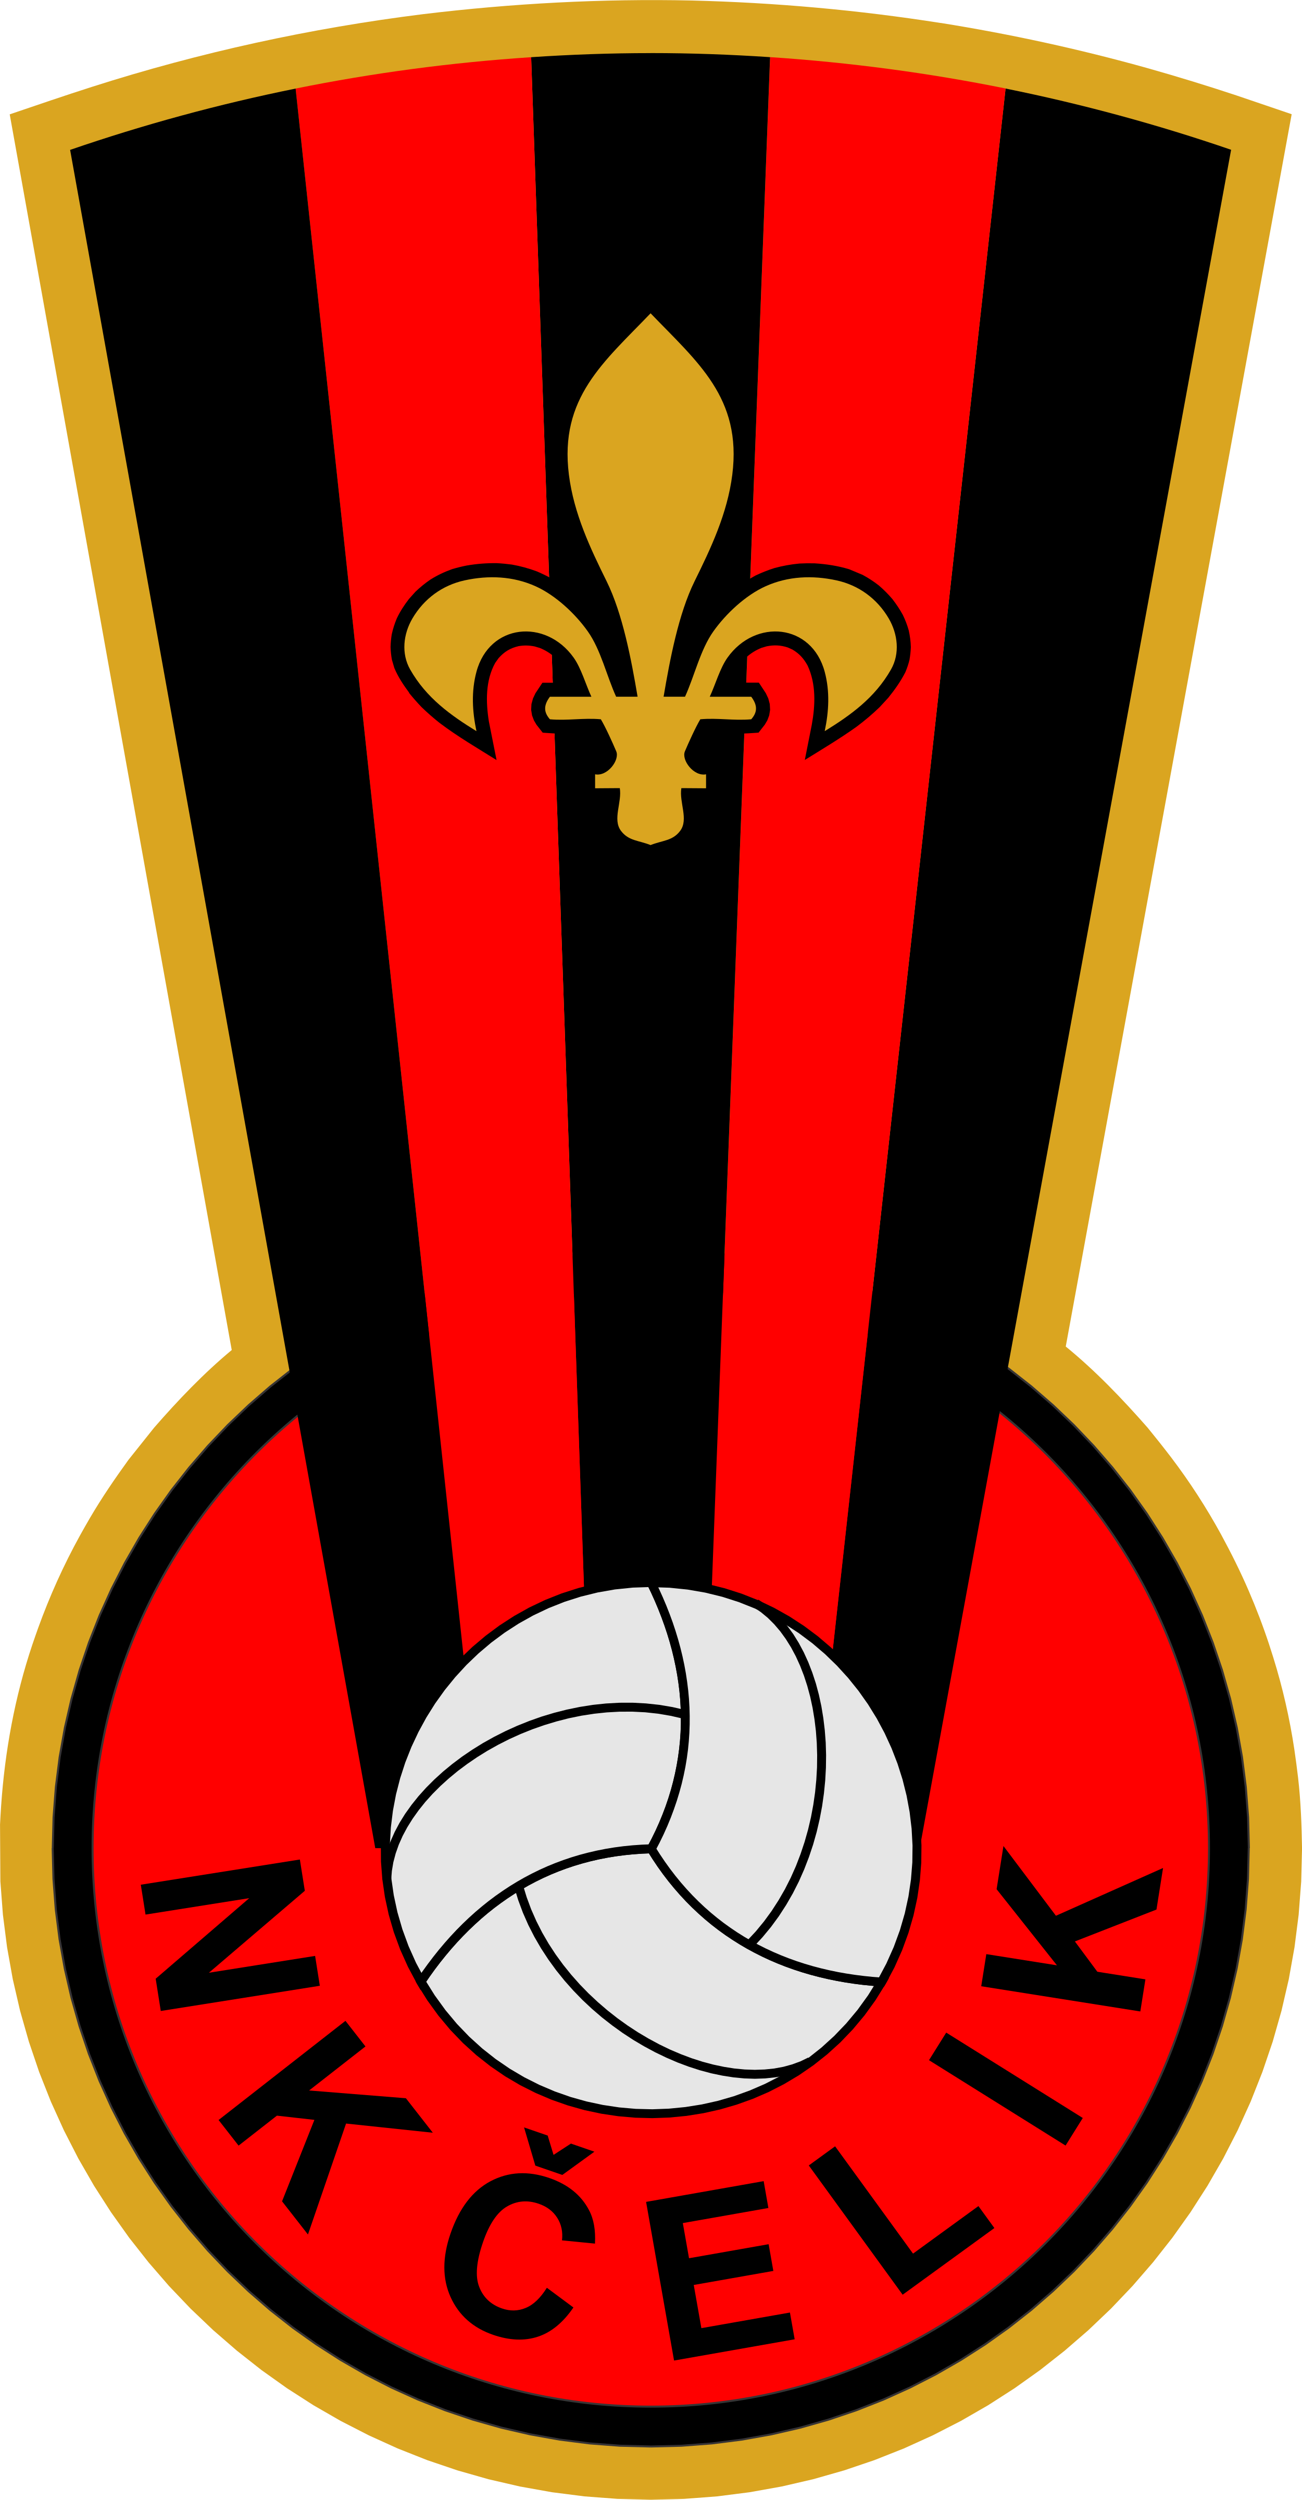 <?xml version="1.0" encoding="UTF-8"?>
<!DOCTYPE svg PUBLIC "-//W3C//DTD SVG 1.1//EN" "http://www.w3.org/Graphics/SVG/1.1/DTD/svg11.dtd">
<!-- Creator: CorelDRAW X5 -->
<svg xmlns="http://www.w3.org/2000/svg" xml:space="preserve" width="38.605mm" height="74.084mm" style="shape-rendering:geometricPrecision; text-rendering:geometricPrecision; image-rendering:optimizeQuality; fill-rule:evenodd; clip-rule:evenodd"
viewBox="0 0 38.605 74.084"
 xmlns:xlink="http://www.w3.org/1999/xlink">
 <defs>
  <style type="text/css">
   <![CDATA[
    .str0 {stroke:#373435;stroke-width:0.06}
    .fil1 {fill:black}
    .fil0 {fill:goldenrod}
    .fil5 {fill:#E6E6E6}
    .fil3 {fill:red}
    .fil2 {fill:#373435;fill-rule:nonzero}
    .fil4 {fill:black;fill-rule:nonzero}
   ]]>
  </style>
 </defs>
 <g id="Layer_x0020_1">
  <path class="fil0" d="M27.893 0.68c2.071,0.331 4.112,0.775 6.133,1.34 0.883,0.249 1.76,0.518 2.632,0.807l1.641 0.558c-2.234,12.173 -4.467,24.347 -6.699,36.521 0.882,0.72 1.675,1.549 2.427,2.404 0.239,0.292 0.473,0.587 0.703,0.888 0.544,0.717 1.039,1.481 1.472,2.271 0.3,0.552 0.577,1.106 0.826,1.684 0.223,0.518 0.421,1.036 0.599,1.573 0.043,0.131 0.086,0.264 0.127,0.397 0.276,0.885 0.485,1.8 0.623,2.717 0.041,0.281 0.079,0.563 0.112,0.846 0.08,0.694 0.105,1.397 0.117,2.095l-0.025 0.984 -0.075 0.978 -0.123 0.965 -0.17 0.95 -0.216 0.933 -0.261 0.916 -0.305 0.897 -0.347 0.877 -0.388 0.855 -0.427 0.833 -0.466 0.809 -0.503 0.783 -0.539 0.757 -0.574 0.729 -0.607 0.701 -0.639 0.671 -0.671 0.639 -0.701 0.607 -0.729 0.574 -0.757 0.539 -0.783 0.503 -0.809 0.466 -0.833 0.427 -0.855 0.388 -0.877 0.347 -0.897 0.304 -0.916 0.261 -0.934 0.216 -0.95 0.17 -0.965 0.123 -0.978 0.075 -0.99 0.025 -0.99 -0.025 -0.978 -0.075 -0.965 -0.123 -0.95 -0.17 -0.934 -0.216 -0.916 -0.261 -0.897 -0.304 -0.877 -0.347 -0.855 -0.388 -0.833 -0.427 -0.809 -0.466 -0.783 -0.503 -0.757 -0.539 -0.729 -0.574 -0.701 -0.607 -0.671 -0.639 -0.64 -0.671 -0.607 -0.701 -0.574 -0.729 -0.539 -0.757 -0.503 -0.783 -0.466 -0.809 -0.427 -0.833 -0.388 -0.855 -0.347 -0.877 -0.304 -0.897 -0.261 -0.916 -0.216 -0.934 -0.17 -0.95 -0.123 -0.965 -0.075 -0.984 -0.01 -1.687c0.009,-0.178 0.019,-0.356 0.031,-0.534 0.111,-1.63 0.406,-3.247 0.927,-4.796 0.055,-0.163 0.112,-0.324 0.169,-0.485 0.342,-0.947 0.753,-1.861 1.239,-2.742 0.098,-0.178 0.199,-0.354 0.301,-0.529 0.348,-0.595 0.738,-1.163 1.141,-1.721l0.759 -0.951c0.713,-0.819 1.468,-1.609 2.303,-2.303 -2.198,-12.207 -4.391,-24.414 -6.583,-36.621 0.809,-0.275 1.617,-0.552 2.43,-0.812 3.201,-1.024 6.489,-1.741 9.824,-2.157 2.647,-0.32 5.303,-0.463 7.968,-0.405 2.477,0.062 4.937,0.282 7.384,0.667z"/>
  <g>
   <path class="fil1" d="M19.296 37.04c9.794,0 17.733,7.94 17.733,17.733 0,9.794 -7.939,17.733 -17.733,17.733 -9.794,0 -17.733,-7.94 -17.733,-17.733 0,-9.794 7.939,-17.733 17.733,-17.733z"/>
   <path id="1" class="fil2" d="M37.059 54.773l-0.06 0 0 0 -0.023 -0.911 -0.068 -0.899 -0.113 -0.886 -0.156 -0.872 -0.198 -0.856 -0.238 -0.84 -0.278 -0.823 -0.317 -0.804 -0.354 -0.784 -0.391 -0.763 -0.426 -0.741 -0.46 -0.718 -0.493 -0.694 -0.526 -0.669 -0.556 -0.642 -0.586 -0.615 -0.615 -0.586 -0.642 -0.556 -0.669 -0.526 -0.694 -0.493 -0.718 -0.461 -0.741 -0.426 -0.763 -0.391 -0.784 -0.354 -0.804 -0.317 -0.823 -0.278 -0.84 -0.239 -0.856 -0.198 -0.872 -0.156 -0.886 -0.113 -0.899 -0.068 -0.911 -0.023 0 -0.06 0.914 0.023 0.902 0.069 0.889 0.113 0.875 0.156 0.859 0.198 0.843 0.239 0.825 0.279 0.807 0.318 0.787 0.356 0.766 0.392 0.744 0.428 0.721 0.462 0.696 0.495 0.671 0.527 0.644 0.558 0.617 0.588 0.588 0.617 0.558 0.644 0.527 0.671 0.495 0.696 0.462 0.721 0.428 0.744 0.392 0.766 0.356 0.787 0.318 0.807 0.279 0.825 0.239 0.843 0.198 0.859 0.156 0.875 0.113 0.889 0.069 0.902 0.023 0.914 0 0zm-17.763 17.763l0 -0.06 0 0 0.911 -0.023 0.899 -0.068 0.886 -0.113 0.872 -0.156 0.856 -0.198 0.84 -0.239 0.823 -0.278 0.804 -0.317 0.784 -0.354 0.763 -0.391 0.741 -0.426 0.718 -0.461 0.694 -0.493 0.669 -0.526 0.642 -0.556 0.615 -0.586 0.586 -0.615 0.556 -0.642 0.526 -0.669 0.493 -0.694 0.46 -0.718 0.426 -0.741 0.391 -0.763 0.354 -0.784 0.317 -0.804 0.278 -0.823 0.238 -0.84 0.198 -0.856 0.156 -0.872 0.113 -0.886 0.068 -0.899 0.023 -0.911 0.06 0 -0.023 0.914 -0.069 0.902 -0.113 0.889 -0.156 0.875 -0.198 0.859 -0.239 0.843 -0.279 0.825 -0.318 0.807 -0.356 0.787 -0.392 0.766 -0.428 0.744 -0.462 0.721 -0.495 0.696 -0.527 0.671 -0.558 0.644 -0.588 0.617 -0.617 0.588 -0.644 0.558 -0.671 0.527 -0.696 0.495 -0.721 0.462 -0.744 0.428 -0.766 0.392 -0.787 0.356 -0.807 0.318 -0.825 0.279 -0.843 0.239 -0.859 0.198 -0.875 0.156 -0.889 0.113 -0.902 0.069 -0.914 0.023 0 0zm-17.763 -17.763l0.06 0 0 0 0.023 0.911 0.068 0.899 0.113 0.886 0.156 0.872 0.198 0.856 0.238 0.84 0.278 0.823 0.317 0.804 0.354 0.784 0.391 0.763 0.426 0.741 0.46 0.718 0.494 0.694 0.526 0.669 0.556 0.642 0.586 0.615 0.615 0.586 0.642 0.556 0.669 0.526 0.694 0.493 0.718 0.461 0.741 0.426 0.763 0.391 0.784 0.354 0.804 0.317 0.823 0.278 0.84 0.239 0.856 0.198 0.872 0.156 0.886 0.113 0.899 0.068 0.911 0.023 0 0.06 -0.914 -0.023 -0.902 -0.069 -0.889 -0.113 -0.875 -0.156 -0.859 -0.198 -0.843 -0.239 -0.825 -0.279 -0.807 -0.318 -0.787 -0.356 -0.766 -0.392 -0.744 -0.428 -0.721 -0.462 -0.697 -0.495 -0.671 -0.527 -0.644 -0.558 -0.617 -0.588 -0.588 -0.617 -0.558 -0.644 -0.527 -0.671 -0.495 -0.696 -0.462 -0.721 -0.428 -0.744 -0.392 -0.766 -0.356 -0.787 -0.318 -0.807 -0.279 -0.825 -0.239 -0.843 -0.198 -0.859 -0.156 -0.875 -0.113 -0.889 -0.069 -0.902 -0.023 -0.914 0 0zm17.763 -17.763l0 0.06 0 0 -0.911 0.023 -0.899 0.068 -0.886 0.113 -0.872 0.156 -0.856 0.198 -0.84 0.239 -0.823 0.278 -0.804 0.317 -0.784 0.354 -0.763 0.391 -0.741 0.426 -0.718 0.461 -0.694 0.493 -0.669 0.526 -0.642 0.556 -0.615 0.586 -0.586 0.615 -0.556 0.642 -0.526 0.669 -0.494 0.694 -0.46 0.718 -0.426 0.741 -0.391 0.763 -0.354 0.784 -0.317 0.804 -0.278 0.823 -0.238 0.84 -0.198 0.856 -0.156 0.872 -0.113 0.886 -0.068 0.899 -0.023 0.911 -0.06 0 0.023 -0.914 0.069 -0.902 0.113 -0.889 0.156 -0.875 0.198 -0.859 0.239 -0.843 0.279 -0.825 0.318 -0.807 0.356 -0.787 0.392 -0.766 0.428 -0.744 0.462 -0.721 0.495 -0.696 0.527 -0.671 0.558 -0.644 0.588 -0.617 0.617 -0.588 0.644 -0.558 0.671 -0.527 0.697 -0.495 0.721 -0.462 0.744 -0.428 0.766 -0.392 0.787 -0.356 0.807 -0.318 0.825 -0.279 0.843 -0.239 0.859 -0.198 0.875 -0.156 0.889 -0.113 0.902 -0.069 0.914 -0.023 0 0z"/>
  </g>
  <path class="fil3 str0" d="M19.296 38.222c9.141,0 16.551,7.41 16.551,16.551 0,9.141 -7.41,16.551 -16.551,16.551 -9.141,0 -16.551,-7.41 -16.551,-16.551 0,-9.141 7.41,-16.551 16.551,-16.551z"/>
  <path class="fil1" d="M36.503 4.439c-4.721,25.744 -7.461,40.676 -9.233,50.335l-0.093 0c0,0.223 -0.01,0.444 -0.028,0.662 -0.095,0.518 -0.187,1.019 -0.276,1.506 -0.562,1.957 -1.866,3.606 -3.585,4.622 0.148,-1.337 0.306,-2.761 0.474,-4.279 1.08,-9.743 2.815,-25.412 6.054,-54.661 2.285,0.462 4.517,1.07 6.687,1.815z"/>
  <path class="fil3" d="M29.816 2.623c-3.239,29.25 -4.974,44.918 -6.054,54.661 -0.168,1.518 -0.326,2.942 -0.474,4.279 -0.838,0.495 -1.775,0.84 -2.773,0.996 0.062,-1.619 0.129,-3.37 0.201,-5.269 0.376,-9.853 0.981,-25.749 2.118,-55.597 2.372,0.158 4.703,0.469 6.981,0.929z"/>
  <path class="fil1" d="M19.289 1.573c0.004,0 0.008,0 0.012,0 1.187,0 2.364,0.043 3.532,0.121 -1.137,29.848 -1.743,45.744 -2.118,55.597 -0.072,1.899 -0.14,3.65 -0.201,5.269 -0.398,0.062 -0.804,0.095 -1.219,0.095 -0.494,0 -0.977,-0.046 -1.446,-0.134 -0.055,-1.608 -0.115,-3.346 -0.18,-5.229 -0.34,-9.853 -0.889,-25.749 -1.92,-55.597 1.171,-0.078 2.35,-0.121 3.54,-0.121z"/>
  <path class="fil3" d="M15.749 1.695c1.031,29.848 1.58,45.744 1.92,55.597 0.065,1.883 0.125,3.622 0.18,5.229 -1.008,-0.188 -1.949,-0.569 -2.784,-1.103 -0.139,-1.293 -0.286,-2.666 -0.442,-4.127 -1.045,-9.75 -2.724,-25.418 -5.859,-54.666 2.28,-0.461 4.612,-0.773 6.985,-0.93z"/>
  <path class="fil1" d="M8.765 2.625c3.134,29.248 4.813,44.916 5.859,54.666 0.157,1.46 0.304,2.834 0.442,4.127 -2.193,-1.402 -3.651,-3.858 -3.651,-6.645l-0.288 0c-1.737,-9.664 -4.422,-24.594 -9.048,-50.331 2.17,-0.746 4.402,-1.355 6.687,-1.817z"/>
  <path class="fil4" d="M4.175 55.856l4.716 -0.747 0.147 0.927 -2.844 2.429 3.149 -0.499 0.14 0.885 -4.716 0.747 -0.151 -0.956 2.775 -2.388 -3.076 0.487 -0.14 -0.885zm2.305 6.974l3.763 -2.94 0.593 0.759 -1.671 1.305 2.87 0.23 0.798 1.022 -2.572 -0.272 -1.13 3.288 -0.768 -0.983 0.959 -2.414 -1.111 -0.125 -1.137 0.888 -0.593 -0.759zm9.735 4.971l0.787 0.584c-0.305,0.446 -0.656,0.735 -1.054,0.866 -0.396,0.13 -0.838,0.112 -1.323,-0.054 -0.599,-0.206 -1.022,-0.581 -1.266,-1.123 -0.245,-0.543 -0.245,-1.17 -0.001,-1.879 0.259,-0.752 0.654,-1.268 1.185,-1.551 0.531,-0.281 1.112,-0.314 1.745,-0.096 0.552,0.19 0.945,0.508 1.177,0.953 0.14,0.263 0.198,0.594 0.176,0.991l-0.977 -0.096c0.028,-0.253 -0.019,-0.476 -0.143,-0.67 -0.123,-0.194 -0.305,-0.332 -0.547,-0.415 -0.334,-0.115 -0.648,-0.089 -0.939,0.08 -0.291,0.168 -0.529,0.521 -0.714,1.059 -0.197,0.571 -0.235,1.013 -0.112,1.325 0.121,0.313 0.347,0.526 0.675,0.639 0.243,0.084 0.477,0.079 0.705,-0.016 0.227,-0.093 0.436,-0.293 0.626,-0.597zm-0.675 -4.752l0.699 0.241 0.174 0.573 0.515 -0.335 0.696 0.24 -0.95 0.689 -0.801 -0.276 -0.334 -1.131zm4.446 6.909l-0.829 -4.702 3.486 -0.615 0.14 0.796 -2.537 0.447 0.184 1.042 2.36 -0.416 0.14 0.792 -2.36 0.416 0.226 1.28 2.626 -0.463 0.14 0.793 -3.576 0.63zm6.779 -1.95l-2.784 -3.832 0.78 -0.567 2.311 3.18 1.939 -1.409 0.473 0.651 -2.719 1.975zm4.829 -4.422l-4.049 -2.53 0.511 -0.817 4.049 2.53 -0.511 0.818zm2.216 -3.974l-4.716 -0.747 0.151 -0.952 2.094 0.332 -1.789 -2.256 0.203 -1.28 1.556 2.067 3.176 -1.416 -0.195 1.232 -2.419 0.945 0.666 0.898 1.425 0.226 -0.151 0.952z"/>
  <path class="fil1" d="M12.128 20.534c0.119,0.147 0.241,0.286 0.372,0.423 0.175,0.169 0.353,0.325 0.545,0.476 0.534,0.402 1.11,0.738 1.678,1.092l-0.228 -1.146c-0.091,-0.576 -0.103,-1.209 0.188,-1.733l0.101 -0.142c0.171,-0.191 0.343,-0.296 0.593,-0.355 0.167,-0.027 0.307,-0.024 0.473,0.008l0.161 0.048c0.329,0.136 0.578,0.358 0.749,0.67 0.059,0.117 0.112,0.237 0.16,0.359l-0.837 0 -0.207 0.312 -0.073 0.155 -0.045 0.166 -0.009 0.171 0.027 0.165 0.056 0.148 0.075 0.127 0.185 0.236c0.201,0.015 0.397,0.029 0.598,0.028 0.29,-0.005 0.582,-0.031 0.873,-0.026 0.109,0.216 0.21,0.437 0.307,0.66 -0.028,0.063 -0.082,0.135 -0.15,0.157l-0.489 -0.007c0,0.417 0,0.834 0,1.251 0.238,-0.001 0.476,-0.003 0.714,-0.004 -0.02,0.129 -0.04,0.255 -0.051,0.385 -0.004,0.12 0.003,0.224 0.021,0.343l0.035 0.125 0.055 0.125 0.142 0.2c0.071,0.073 0.139,0.132 0.223,0.192 0.099,0.059 0.192,0.104 0.301,0.143 0.138,0.044 0.278,0.078 0.416,0.124l0.204 0.077c0.103,-0.039 0.204,-0.078 0.309,-0.111 0.186,-0.053 0.36,-0.1 0.535,-0.187 0.084,-0.05 0.155,-0.101 0.229,-0.165 0.086,-0.088 0.147,-0.168 0.213,-0.273l0.055 -0.125 0.053 -0.246c0.005,-0.111 0.003,-0.213 -0.007,-0.324 -0.012,-0.095 -0.028,-0.19 -0.042,-0.284 0.238,0.002 0.477,0.003 0.716,0.004 -0.002,-0.417 -0.002,-0.834 0,-1.251l-0.506 0.002c-0.063,-0.04 -0.104,-0.084 -0.134,-0.152 0.097,-0.223 0.197,-0.443 0.307,-0.66 0.29,-0.005 0.581,0.02 0.873,0.026 0.201,0 0.397,-0.013 0.599,-0.028l0.185 -0.236 0.075 -0.127 0.056 -0.148 0.027 -0.166 -0.01 -0.171 -0.044 -0.166 -0.073 -0.155 -0.206 -0.313 -0.838 -0c0.063,-0.159 0.131,-0.315 0.22,-0.463 0.068,-0.101 0.144,-0.188 0.231,-0.276 0.144,-0.128 0.28,-0.216 0.458,-0.29l0.161 -0.048c0.222,-0.043 0.405,-0.036 0.621,0.033l0.14 0.062c0.209,0.123 0.335,0.265 0.452,0.476 0.255,0.549 0.229,1.171 0.124,1.754l-0.207 1.044c0.516,-0.321 1.039,-0.631 1.534,-0.985 0.244,-0.183 0.468,-0.371 0.687,-0.583l0.253 -0.275c0.194,-0.24 0.365,-0.481 0.507,-0.757 0.052,-0.123 0.091,-0.238 0.123,-0.369 0.022,-0.128 0.035,-0.246 0.04,-0.377 -0.005,-0.172 -0.025,-0.325 -0.062,-0.493 -0.046,-0.164 -0.102,-0.309 -0.176,-0.462 -0.092,-0.167 -0.192,-0.316 -0.308,-0.467 -0.127,-0.149 -0.256,-0.278 -0.405,-0.406 -0.155,-0.12 -0.307,-0.219 -0.478,-0.312l-0.4 -0.167c-0.34,-0.102 -0.672,-0.153 -1.025,-0.175 -0.151,-0.004 -0.298,-0.002 -0.448,0.006 -0.257,0.024 -0.493,0.067 -0.742,0.134 -0.196,0.062 -0.377,0.134 -0.562,0.222l-0.249 0.141c-0.373,0.241 -0.688,0.516 -0.989,0.841 -0.157,0.179 -0.297,0.358 -0.429,0.555l-0.145 0.256c-0.1,0.205 -0.188,0.41 -0.269,0.623 0.15,-0.706 0.336,-1.415 0.651,-2.068 0.265,-0.54 0.524,-1.08 0.736,-1.644 0.156,-0.426 0.281,-0.852 0.366,-1.298 0.046,-0.264 0.075,-0.524 0.092,-0.793 0.004,-0.211 0.001,-0.416 -0.014,-0.628 -0.023,-0.197 -0.053,-0.385 -0.094,-0.579 -0.048,-0.182 -0.102,-0.355 -0.167,-0.532 -0.093,-0.224 -0.196,-0.432 -0.316,-0.644 -0.124,-0.202 -0.256,-0.392 -0.398,-0.582 -0.447,-0.564 -0.955,-1.065 -1.456,-1.579l-0.427 -0.443 -0.555 0.574c-0.544,0.555 -1.085,1.097 -1.536,1.732 -0.133,0.2 -0.25,0.398 -0.36,0.61 -0.078,0.167 -0.146,0.331 -0.209,0.503 -0.057,0.183 -0.104,0.361 -0.144,0.547 -0.033,0.2 -0.055,0.393 -0.068,0.595l-0 0.424c0.022,0.348 0.066,0.678 0.137,1.018 0.092,0.403 0.213,0.79 0.36,1.176 0.205,0.527 0.448,1.035 0.698,1.541 0.312,0.652 0.501,1.361 0.65,2.066 -0.099,-0.259 -0.206,-0.506 -0.338,-0.75 -0.123,-0.207 -0.258,-0.39 -0.412,-0.576 -0.192,-0.219 -0.392,-0.417 -0.613,-0.607 -0.191,-0.154 -0.382,-0.288 -0.593,-0.414 -0.131,-0.071 -0.26,-0.132 -0.397,-0.19 -0.244,-0.09 -0.477,-0.154 -0.734,-0.2 -0.151,-0.02 -0.297,-0.034 -0.448,-0.042 -0.306,-0.004 -0.592,0.019 -0.893,0.07 -0.147,0.029 -0.287,0.064 -0.43,0.106 -0.234,0.084 -0.436,0.18 -0.647,0.311 -0.162,0.111 -0.302,0.226 -0.443,0.36l-0.192 0.214c-0.143,0.186 -0.261,0.367 -0.362,0.579 -0.065,0.158 -0.113,0.306 -0.149,0.472 -0.02,0.126 -0.031,0.244 -0.035,0.372 0.005,0.13 0.017,0.249 0.04,0.377l0.073 0.248c0.113,0.268 0.267,0.497 0.439,0.73z"/>
  <path class="fil0" d="M19.292 9.283c-1.388,1.447 -2.711,2.503 -2.424,4.785 0.146,1.156 0.639,2.189 1.118,3.158 0.478,0.969 0.732,2.322 0.919,3.422 -0.259,-0 -0.377,-0 -0.636,0 -0.28,-0.61 -0.452,-1.388 -0.84,-1.935 -0.373,-0.527 -0.957,-1.071 -1.546,-1.337 -0.666,-0.301 -1.393,-0.332 -2.107,-0.176 -0.66,0.144 -1.203,0.544 -1.546,1.126 -0.274,0.465 -0.336,1.044 -0.07,1.513 0.479,0.845 1.206,1.361 1.967,1.83 -0.123,-0.587 -0.157,-1.174 -0,-1.759 0.384,-1.432 2.051,-1.585 2.881,-0.422 0.225,0.315 0.363,0.809 0.527,1.161 -0.398,-0 -0.831,-0 -1.23,0 -0.211,0.281 -0.164,0.48 0,0.668 0.515,0.047 0.995,-0.047 1.51,0 0.141,0.234 0.351,0.7 0.457,0.95 0.109,0.257 -0.262,0.753 -0.627,0.681 0,0.197 0,0.217 0,0.414 0.186,-0.002 0.547,-0.003 0.732,-0.005 0.07,0.422 -0.221,0.924 0.035,1.266 0.227,0.302 0.527,0.281 0.878,0.422 0.351,-0.141 0.652,-0.12 0.878,-0.422 0.256,-0.342 -0.035,-0.845 0.035,-1.266 0.185,0.002 0.546,0.003 0.732,0.005 -0,-0.197 -0,-0.218 0,-0.414 -0.365,0.072 -0.737,-0.424 -0.627,-0.681 0.106,-0.25 0.316,-0.715 0.457,-0.95 0.515,-0.047 0.995,0.047 1.51,0 0.164,-0.188 0.211,-0.387 0,-0.668 -0.398,-0 -0.832,-0 -1.23,0 0.164,-0.352 0.302,-0.846 0.527,-1.161 0.829,-1.163 2.497,-1.01 2.881,0.422 0.157,0.586 0.123,1.173 -0,1.759 0.761,-0.469 1.488,-0.985 1.967,-1.83 0.266,-0.469 0.203,-1.048 -0.07,-1.513 -0.342,-0.582 -0.886,-0.982 -1.546,-1.126 -0.715,-0.156 -1.441,-0.125 -2.107,0.176 -0.589,0.266 -1.172,0.81 -1.546,1.337 -0.388,0.547 -0.56,1.325 -0.84,1.935 -0.259,-0 -0.377,-0 -0.635,0 0.187,-1.1 0.441,-2.453 0.919,-3.422 0.478,-0.969 0.972,-2.002 1.118,-3.158 0.288,-2.282 -1.035,-3.338 -2.424,-4.785z"/>
  <g>
   <path class="fil5" d="M19.309 54.793c1.53,2.508 3.933,3.763 6.83,3.949 -2.963,5.143 -10.603,5.267 -13.658,-0.012 1.609,-2.413 3.893,-3.864 6.828,-3.937z"/>
   <path id="1" class="fil4" d="M26.024 58.675l0.106 0.198 -0.273 -0.021 -0.27 -0.027 -0.268 -0.034 -0.264 -0.04 -0.261 -0.047 -0.258 -0.053 -0.255 -0.06 -0.251 -0.066 -0.248 -0.073 -0.245 -0.08 -0.241 -0.086 -0.237 -0.093 -0.234 -0.1 -0.23 -0.107 -0.226 -0.114 -0.222 -0.12 -0.218 -0.128 -0.214 -0.135 -0.21 -0.141 -0.205 -0.148 -0.201 -0.155 -0.197 -0.163 -0.192 -0.17 -0.188 -0.177 -0.183 -0.184 -0.178 -0.191 -0.173 -0.199 -0.169 -0.206 -0.163 -0.213 -0.158 -0.22 -0.153 -0.228 -0.148 -0.235 0.226 -0.138 0.144 0.228 0.149 0.221 0.154 0.214 0.158 0.206 0.163 0.199 0.168 0.192 0.172 0.185 0.177 0.178 0.181 0.171 0.186 0.164 0.19 0.157 0.194 0.15 0.199 0.143 0.203 0.137 0.207 0.13 0.211 0.123 0.215 0.117 0.219 0.11 0.223 0.103 0.226 0.097 0.23 0.09 0.234 0.084 0.237 0.077 0.241 0.071 0.244 0.064 0.248 0.058 0.251 0.052 0.255 0.045 0.258 0.039 0.261 0.033 0.264 0.026 0.267 0.02 0.106 0.198 -0.229 -0.132zm0.123 -0.066l0.212 0.014 -0.106 0.184 -0.106 -0.198zm-13.556 0.194l0.004 -0.14 0.295 0.471 0.319 0.44 0.342 0.409 0.364 0.378 0.383 0.347 0.401 0.316 0.418 0.286 0.432 0.255 0.446 0.224 0.457 0.194 0.467 0.164 0.475 0.133 0.482 0.103 0.486 0.073 0.489 0.043 0.491 0.012 0.491 -0.018 0.489 -0.048 0.485 -0.077 0.48 -0.107 0.473 -0.137 0.464 -0.167 0.454 -0.196 0.442 -0.226 0.428 -0.255 0.413 -0.284 0.396 -0.314 0.377 -0.343 0.357 -0.372 0.335 -0.401 0.312 -0.431 0.286 -0.46 0.229 0.132 -0.296 0.475 -0.322 0.445 -0.347 0.415 -0.369 0.385 -0.391 0.355 -0.41 0.325 -0.427 0.294 -0.443 0.264 -0.457 0.234 -0.469 0.203 -0.48 0.172 -0.489 0.142 -0.496 0.111 -0.501 0.08 -0.505 0.049 -0.507 0.018 -0.507 -0.013 -0.506 -0.044 -0.503 -0.075 -0.498 -0.106 -0.491 -0.138 -0.483 -0.169 -0.473 -0.201 -0.461 -0.232 -0.448 -0.264 -0.432 -0.296 -0.416 -0.327 -0.397 -0.359 -0.376 -0.391 -0.354 -0.423 -0.33 -0.455 -0.304 -0.487 0.004 -0.14 0.22 0.147zm-0.225 -0.007l-0.041 -0.071 0.046 -0.068 -0.004 0.14zm6.829 -3.935l0.116 0.063 -0.269 0.011 -0.266 0.019 -0.262 0.026 -0.258 0.034 -0.254 0.042 -0.25 0.049 -0.246 0.057 -0.242 0.064 -0.238 0.071 -0.235 0.079 -0.231 0.086 -0.227 0.093 -0.223 0.1 -0.219 0.107 -0.216 0.114 -0.212 0.121 -0.208 0.128 -0.204 0.134 -0.201 0.141 -0.197 0.147 -0.193 0.154 -0.189 0.16 -0.185 0.167 -0.182 0.173 -0.178 0.179 -0.174 0.185 -0.17 0.191 -0.166 0.197 -0.163 0.203 -0.159 0.209 -0.155 0.215 -0.151 0.221 -0.22 -0.147 0.155 -0.226 0.159 -0.22 0.163 -0.215 0.167 -0.209 0.171 -0.203 0.175 -0.197 0.179 -0.191 0.183 -0.184 0.187 -0.178 0.191 -0.172 0.195 -0.165 0.199 -0.159 0.203 -0.152 0.207 -0.145 0.211 -0.139 0.215 -0.132 0.219 -0.125 0.223 -0.118 0.227 -0.111 0.231 -0.104 0.235 -0.096 0.239 -0.089 0.243 -0.082 0.247 -0.074 0.251 -0.066 0.255 -0.059 0.258 -0.051 0.262 -0.043 0.266 -0.035 0.27 -0.027 0.274 -0.019 0.277 -0.011 0.116 0.063 -0.226 0.138zm0.11 -0.201l0.076 -0.002 0.04 0.065 -0.116 -0.063z"/>
  </g>
  <g>
   <path class="fil5" d="M19.309 54.793c1.404,-2.582 1.285,-5.288 -0.005,-7.889 -5.921,-0.006 -9.877,6.551 -6.823,11.827 1.609,-2.413 3.893,-3.864 6.828,-3.937z"/>
   <path id="1" class="fil4" d="M19.304 46.771l0.118 0.073 0.119 0.247 0.112 0.248 0.105 0.248 0.098 0.249 0.091 0.249 0.083 0.25 0.076 0.25 0.069 0.251 0.061 0.251 0.054 0.252 0.046 0.252 0.038 0.252 0.031 0.252 0.023 0.252 0.015 0.253 0.007 0.253 -0.001 0.253 -0.009 0.252 -0.017 0.252 -0.025 0.252 -0.034 0.252 -0.042 0.252 -0.051 0.251 -0.059 0.251 -0.068 0.25 -0.076 0.25 -0.085 0.249 -0.093 0.249 -0.102 0.248 -0.111 0.248 -0.12 0.247 -0.129 0.246 -0.232 -0.126 0.125 -0.239 0.117 -0.239 0.108 -0.24 0.099 -0.24 0.091 -0.241 0.082 -0.241 0.074 -0.242 0.065 -0.242 0.057 -0.242 0.049 -0.243 0.041 -0.243 0.033 -0.243 0.025 -0.244 0.017 -0.244 0.009 -0.244 0.001 -0.244 -0.007 -0.244 -0.014 -0.244 -0.022 -0.244 -0.03 -0.244 -0.037 -0.244 -0.045 -0.244 -0.052 -0.244 -0.059 -0.244 -0.067 -0.244 -0.074 -0.244 -0.081 -0.243 -0.088 -0.243 -0.095 -0.243 -0.102 -0.242 -0.109 -0.242 -0.116 -0.241 0.118 0.073 0 -0.265zm0 0l0.082 0 0.036 0.073 -0.118 -0.073zm-6.713 12.032l-0.225 -0.007 -0.27 -0.506 -0.23 -0.512 -0.19 -0.517 -0.151 -0.521 -0.113 -0.523 -0.076 -0.523 -0.04 -0.522 -0.004 -0.519 0.03 -0.515 0.063 -0.51 0.096 -0.502 0.127 -0.494 0.157 -0.484 0.187 -0.473 0.216 -0.46 0.243 -0.446 0.27 -0.43 0.296 -0.413 0.321 -0.394 0.344 -0.374 0.368 -0.352 0.39 -0.329 0.411 -0.305 0.431 -0.279 0.45 -0.252 0.469 -0.223 0.486 -0.193 0.502 -0.161 0.518 -0.127 0.532 -0.093 0.546 -0.057 0.558 -0.019 -0 0.265 -0.54 0.018 -0.528 0.054 -0.514 0.09 -0.5 0.123 -0.485 0.155 -0.469 0.186 -0.453 0.215 -0.435 0.243 -0.417 0.27 -0.397 0.295 -0.377 0.319 -0.356 0.341 -0.333 0.362 -0.31 0.381 -0.286 0.399 -0.261 0.416 -0.235 0.431 -0.209 0.445 -0.181 0.457 -0.152 0.468 -0.123 0.478 -0.092 0.486 -0.061 0.493 -0.029 0.498 0.004 0.501 0.038 0.504 0.073 0.505 0.109 0.505 0.146 0.503 0.183 0.5 0.222 0.496 0.262 0.49 -0.225 -0.007 0.22 0.147zm0 0l-0.118 0.177 -0.107 -0.184 0.225 0.007zm6.834 -3.947l-0.113 0.069 -0.269 0.011 -0.266 0.019 -0.262 0.026 -0.258 0.034 -0.254 0.042 -0.25 0.049 -0.246 0.057 -0.242 0.064 -0.238 0.071 -0.235 0.079 -0.231 0.086 -0.227 0.093 -0.223 0.1 -0.219 0.107 -0.216 0.114 -0.212 0.121 -0.208 0.128 -0.204 0.134 -0.201 0.141 -0.197 0.147 -0.193 0.154 -0.189 0.16 -0.185 0.167 -0.182 0.173 -0.178 0.179 -0.174 0.185 -0.17 0.191 -0.166 0.197 -0.163 0.203 -0.159 0.209 -0.155 0.215 -0.151 0.221 -0.22 -0.147 0.155 -0.226 0.159 -0.22 0.163 -0.215 0.167 -0.209 0.171 -0.203 0.175 -0.197 0.179 -0.191 0.183 -0.184 0.187 -0.178 0.191 -0.172 0.195 -0.165 0.199 -0.159 0.203 -0.152 0.207 -0.145 0.211 -0.139 0.215 -0.132 0.219 -0.125 0.223 -0.118 0.227 -0.111 0.231 -0.104 0.235 -0.096 0.239 -0.089 0.243 -0.082 0.247 -0.074 0.251 -0.066 0.255 -0.059 0.258 -0.051 0.262 -0.043 0.266 -0.035 0.27 -0.027 0.274 -0.019 0.277 -0.011 -0.113 0.069 0.232 0.126zm0 0l-0.036 0.067 -0.076 0.002 0.113 -0.069z"/>
  </g>
  <g>
   <path class="fil5" d="M19.309 54.793c1.404,-2.582 1.285,-5.288 -0.005,-7.889 6.03,-0.006 9.845,6.62 6.835,11.838 -2.897,-0.186 -5.3,-1.44 -6.83,-3.949z"/>
   <path id="1" class="fil4" d="M19.304 47.035l0.118 -0.191 0.119 0.247 0.112 0.248 0.105 0.248 0.098 0.249 0.091 0.249 0.083 0.25 0.076 0.25 0.069 0.251 0.061 0.251 0.054 0.252 0.046 0.252 0.038 0.252 0.031 0.252 0.023 0.252 0.015 0.253 0.007 0.253 -0.001 0.253 -0.009 0.252 -0.017 0.252 -0.025 0.252 -0.034 0.252 -0.042 0.252 -0.051 0.251 -0.059 0.251 -0.068 0.25 -0.076 0.25 -0.085 0.249 -0.093 0.249 -0.102 0.248 -0.111 0.248 -0.12 0.247 -0.129 0.246 -0.232 -0.126 0.125 -0.239 0.117 -0.239 0.108 -0.24 0.099 -0.24 0.091 -0.241 0.082 -0.241 0.074 -0.242 0.065 -0.242 0.057 -0.242 0.049 -0.243 0.041 -0.243 0.033 -0.243 0.025 -0.244 0.017 -0.244 0.009 -0.244 0.001 -0.244 -0.007 -0.244 -0.014 -0.244 -0.022 -0.244 -0.03 -0.244 -0.037 -0.244 -0.045 -0.244 -0.052 -0.244 -0.059 -0.244 -0.067 -0.244 -0.074 -0.244 -0.081 -0.243 -0.088 -0.243 -0.095 -0.243 -0.102 -0.242 -0.109 -0.242 -0.116 -0.241 0.118 -0.191 0 0.265zm-0.119 -0.073l-0.095 -0.191 0.213 -0 -0.118 0.191zm6.962 11.647l-0.123 0.066 0.258 -0.485 0.219 -0.491 0.182 -0.497 0.145 -0.5 0.109 -0.502 0.074 -0.503 0.04 -0.503 0.006 -0.501 -0.027 -0.497 -0.059 -0.493 -0.09 -0.486 -0.12 -0.479 -0.149 -0.469 -0.178 -0.459 -0.205 -0.447 -0.232 -0.433 -0.258 -0.418 -0.284 -0.402 -0.308 -0.383 -0.332 -0.364 -0.354 -0.343 -0.376 -0.321 -0.397 -0.297 -0.417 -0.272 -0.437 -0.245 -0.455 -0.217 -0.473 -0.188 -0.49 -0.157 -0.506 -0.124 -0.521 -0.09 -0.536 -0.055 -0.55 -0.018 -0 -0.265 0.568 0.019 0.554 0.057 0.539 0.094 0.523 0.129 0.507 0.162 0.49 0.194 0.471 0.225 0.452 0.254 0.432 0.281 0.411 0.307 0.389 0.332 0.366 0.355 0.343 0.376 0.318 0.396 0.293 0.415 0.267 0.432 0.24 0.447 0.212 0.461 0.184 0.474 0.154 0.485 0.124 0.495 0.093 0.503 0.061 0.509 0.028 0.515 -0.006 0.518 -0.041 0.52 -0.076 0.521 -0.113 0.52 -0.15 0.518 -0.188 0.514 -0.227 0.508 -0.267 0.501 -0.123 0.066 0.017 -0.264zm0.106 0.198l-0.041 0.071 -0.082 -0.005 0.123 -0.066zm-6.829 -3.952l-0.003 -0.132 0.144 0.228 0.149 0.221 0.154 0.214 0.158 0.206 0.163 0.199 0.168 0.192 0.172 0.185 0.177 0.178 0.181 0.171 0.186 0.164 0.19 0.157 0.194 0.15 0.199 0.143 0.203 0.137 0.207 0.13 0.211 0.123 0.215 0.117 0.219 0.11 0.223 0.103 0.226 0.097 0.23 0.09 0.234 0.084 0.237 0.077 0.241 0.071 0.244 0.064 0.248 0.058 0.251 0.052 0.255 0.045 0.258 0.039 0.261 0.033 0.264 0.027 0.267 0.02 -0.017 0.264 -0.273 -0.021 -0.271 -0.027 -0.267 -0.034 -0.264 -0.04 -0.261 -0.047 -0.258 -0.053 -0.255 -0.06 -0.252 -0.066 -0.248 -0.073 -0.245 -0.08 -0.241 -0.086 -0.237 -0.093 -0.234 -0.1 -0.23 -0.107 -0.226 -0.114 -0.222 -0.12 -0.218 -0.128 -0.214 -0.134 -0.21 -0.141 -0.205 -0.149 -0.201 -0.155 -0.197 -0.163 -0.192 -0.17 -0.188 -0.177 -0.183 -0.184 -0.178 -0.191 -0.173 -0.198 -0.169 -0.206 -0.163 -0.213 -0.158 -0.22 -0.153 -0.228 -0.148 -0.235 -0.003 -0.132 0.232 0.126zm-0.229 0.006l-0.04 -0.065 0.036 -0.067 0.003 0.132z"/>
  </g>
  <g>
   <polygon class="fil4" points="11.599,55.707 11.335,55.7 11.356,55.416 11.405,55.133 11.479,54.85 11.579,54.571 11.702,54.294 11.847,54.021 12.014,53.753 12.202,53.49 12.409,53.232 12.634,52.982 12.877,52.739 13.137,52.503 13.412,52.277 13.701,52.06 14.004,51.854 14.32,51.658 14.648,51.475 14.986,51.304 15.335,51.146 15.692,51.003 16.057,50.874 16.429,50.762 16.807,50.666 17.191,50.587 17.578,50.526 17.969,50.485 18.363,50.463 18.757,50.462 19.152,50.483 19.546,50.525 19.939,50.591 20.329,50.681 20.262,50.937 19.887,50.851 19.51,50.787 19.131,50.746 18.75,50.727 18.37,50.728 17.991,50.749 17.613,50.789 17.238,50.847 16.866,50.923 16.5,51.017 16.139,51.126 15.785,51.25 15.438,51.389 15.1,51.542 14.772,51.708 14.454,51.886 14.148,52.076 13.855,52.276 13.575,52.485 13.31,52.704 13.06,52.93 12.826,53.164 12.61,53.404 12.413,53.65 12.235,53.9 12.076,54.154 11.939,54.41 11.824,54.669 11.732,54.929 11.663,55.189 11.619,55.449 "/>
  </g>
  <g>
   <polygon class="fil4" points="22.348,47.633 22.486,47.407 22.721,47.568 22.943,47.752 23.15,47.957 23.342,48.183 23.521,48.428 23.684,48.691 23.833,48.97 23.967,49.264 24.086,49.572 24.191,49.892 24.28,50.224 24.354,50.566 24.412,50.918 24.455,51.277 24.483,51.642 24.494,52.014 24.489,52.389 24.468,52.768 24.43,53.148 24.376,53.529 24.304,53.91 24.216,54.288 24.11,54.664 23.986,55.035 23.845,55.401 23.686,55.761 23.508,56.112 23.311,56.454 23.096,56.786 22.862,57.106 22.608,57.413 22.336,57.706 22.148,57.52 22.41,57.239 22.653,56.944 22.878,56.636 23.085,56.316 23.275,55.986 23.447,55.647 23.601,55.3 23.737,54.946 23.857,54.586 23.96,54.222 24.046,53.855 24.115,53.486 24.168,53.116 24.204,52.747 24.225,52.38 24.229,52.016 24.218,51.656 24.192,51.302 24.15,50.955 24.094,50.616 24.023,50.286 23.937,49.967 23.837,49.66 23.723,49.366 23.596,49.087 23.455,48.823 23.301,48.576 23.135,48.347 22.956,48.137 22.765,47.947 22.562,47.779 "/>
  </g>
  <g>
   <polygon class="fil4" points="23.966,60.978 24.093,61.211 23.836,61.334 23.566,61.434 23.284,61.511 22.992,61.564 22.691,61.596 22.382,61.607 22.066,61.596 21.744,61.565 21.418,61.514 21.088,61.445 20.756,61.356 20.423,61.249 20.089,61.124 19.757,60.981 19.426,60.822 19.099,60.646 18.776,60.455 18.459,60.247 18.149,60.024 17.846,59.787 17.552,59.535 17.268,59.269 16.996,58.989 16.736,58.696 16.49,58.391 16.259,58.073 16.043,57.743 15.845,57.402 15.665,57.05 15.505,56.687 15.366,56.314 15.249,55.931 15.504,55.862 15.617,56.229 15.75,56.587 15.904,56.936 16.077,57.276 16.268,57.605 16.476,57.923 16.7,58.23 16.938,58.525 17.19,58.809 17.454,59.08 17.729,59.337 18.014,59.582 18.308,59.813 18.609,60.029 18.916,60.23 19.23,60.416 19.547,60.587 19.866,60.741 20.188,60.878 20.51,60.999 20.831,61.102 21.15,61.187 21.466,61.254 21.777,61.303 22.083,61.332 22.382,61.342 22.673,61.332 22.955,61.303 23.226,61.253 23.485,61.182 23.733,61.091 "/>
  </g>
 </g>
</svg>
